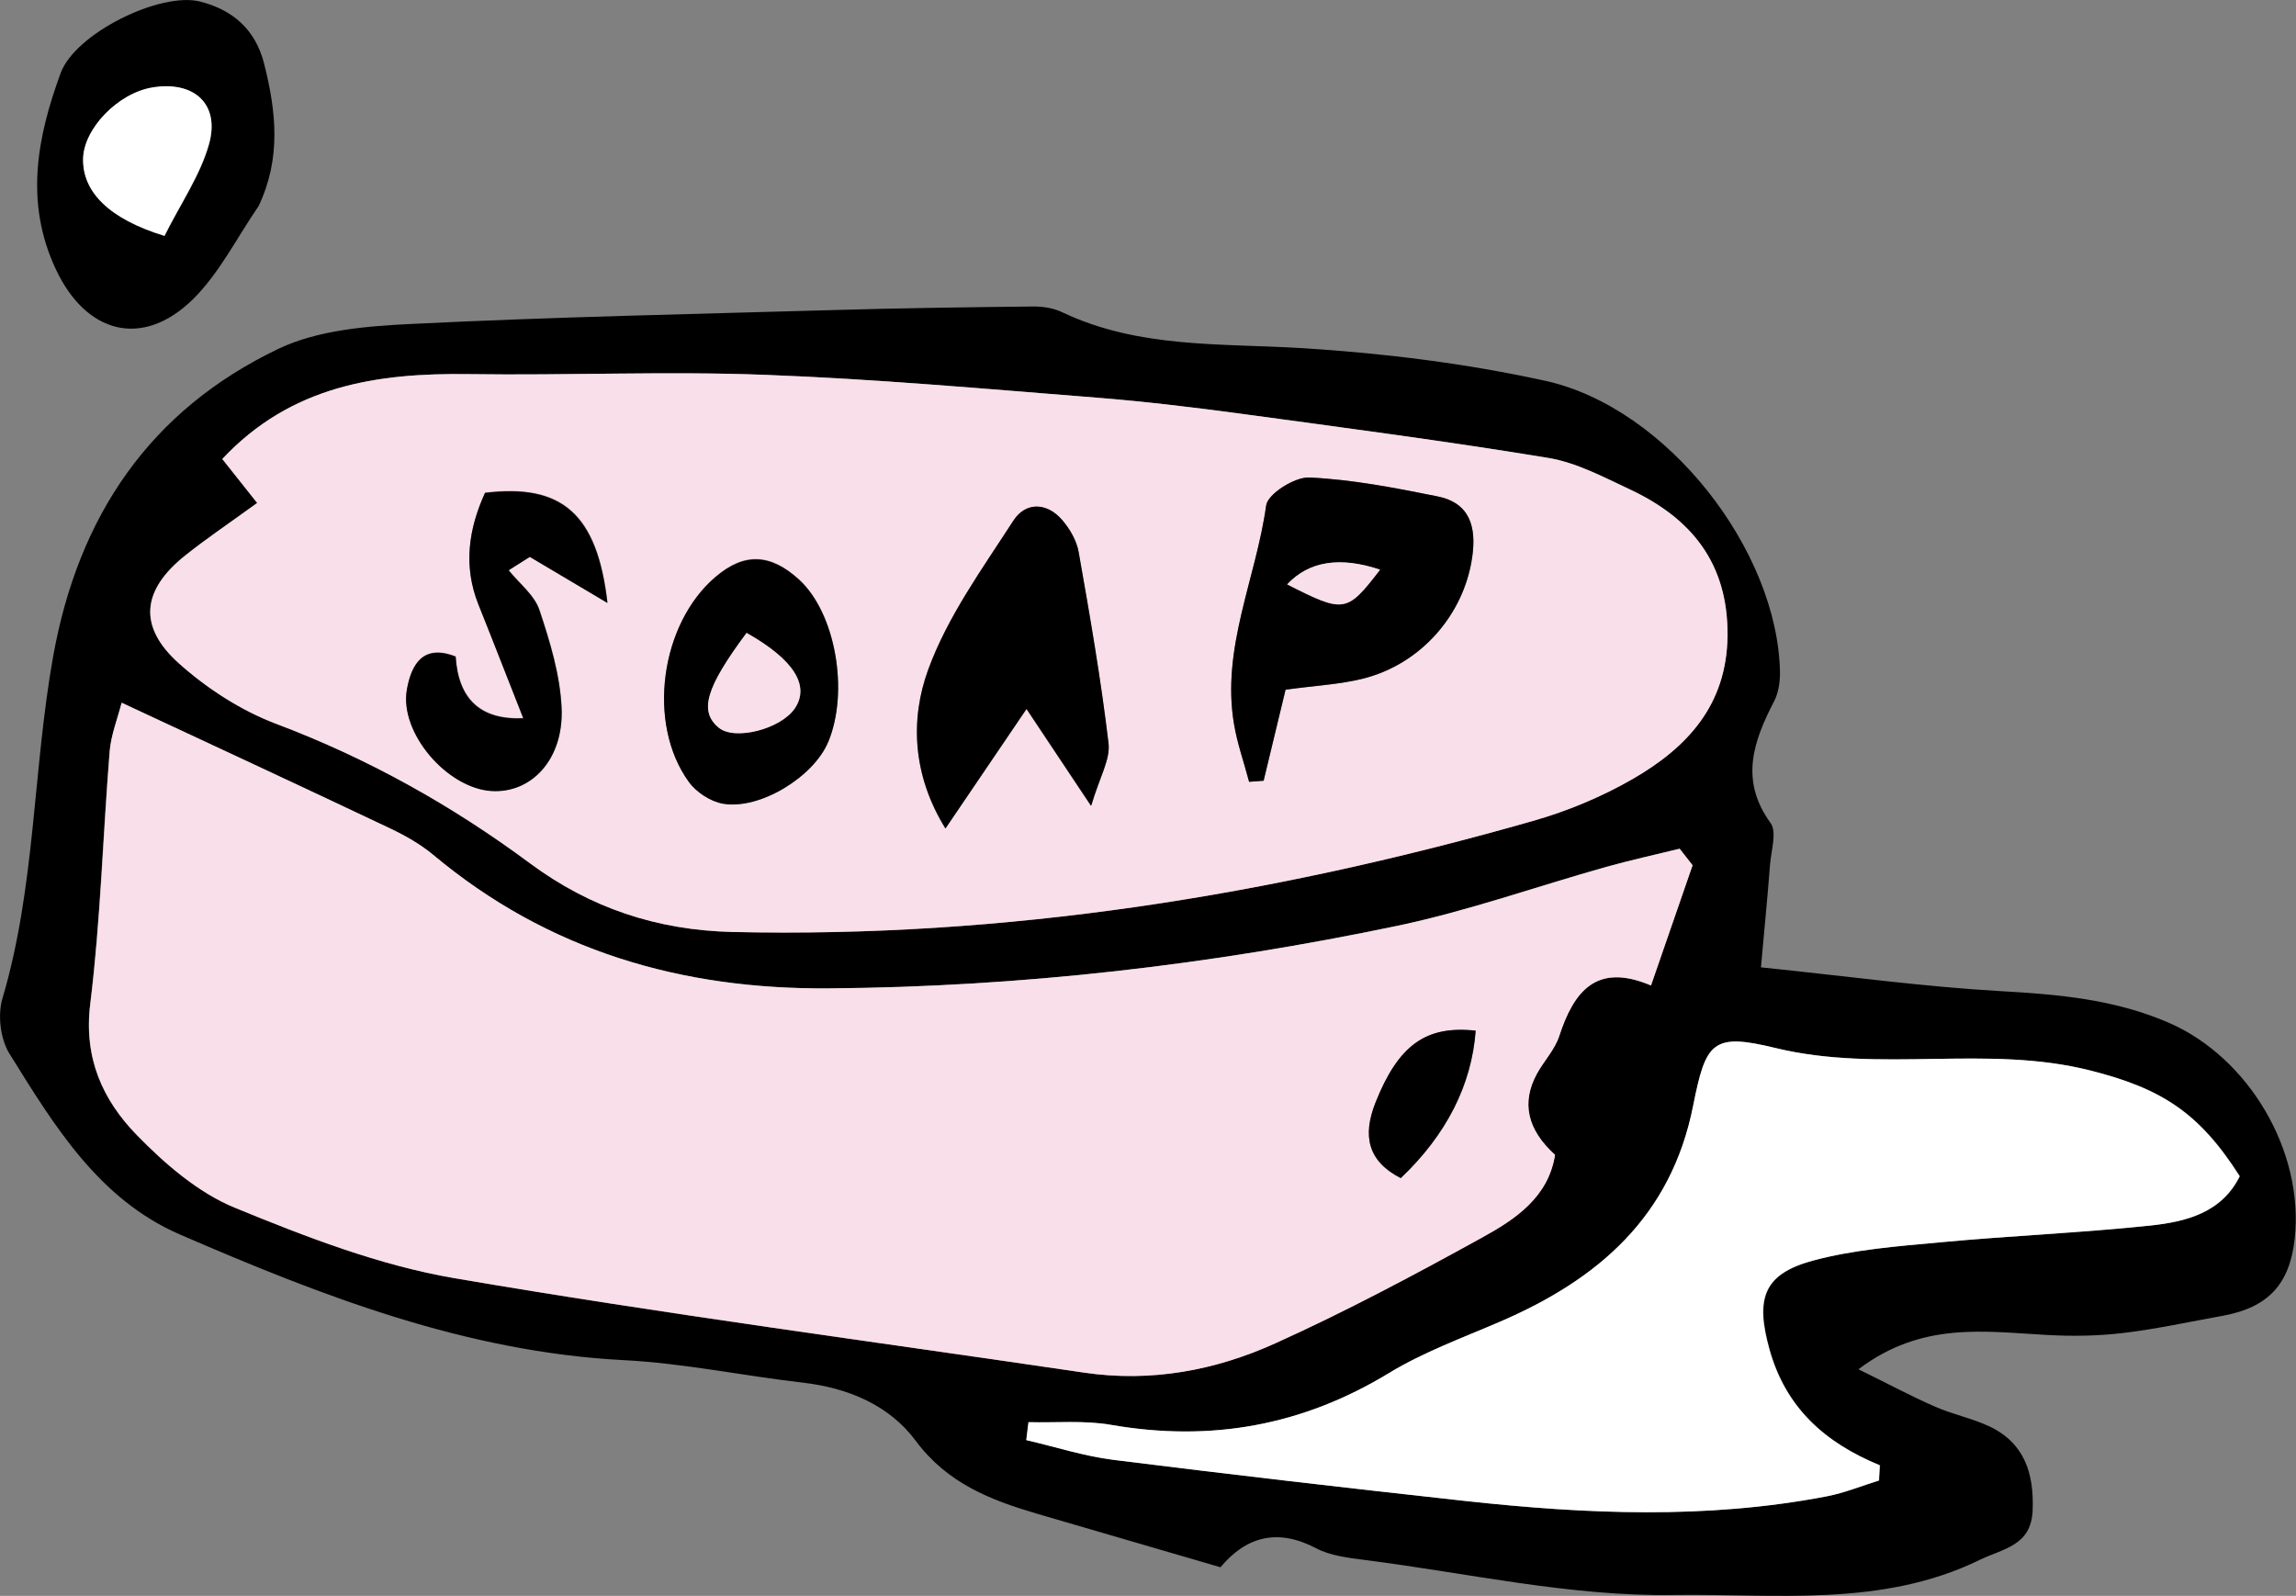 <?xml version="1.0" encoding="UTF-8"?>
<svg id="_レイヤー_2" data-name="レイヤー 2" xmlns="http://www.w3.org/2000/svg" viewBox="0 0 126.59 88">
  <rect x="0" y="0" width="126.59" height="88" fill="#808080" stroke="none"/>
  <defs>
    <style>
      .cls-1 {
        fill: #f9dfe9;
      }

      .cls-2 {
        fill: #fff;
      }
    </style>
  </defs>
  <g id="_レイヤー_1-2" data-name="レイヤー 1">
    <g>
      <path d="m102.48,75.51c1.67.82,2.91,1.49,4.2,2.05.97.43,2.04.64,3,1.09,1.94.92,2.47,2.59,2.39,4.63-.08,1.97-1.62,2.1-2.93,2.74-5.4,2.63-11.27,1.85-16.88,1.93-5.66.09-11.34-1.21-17-1.93-.92-.12-1.91-.23-2.7-.65-2.1-1.1-3.83-.67-5.27,1.05-3.49-1.02-6.8-1.98-10.11-2.95-2.58-.76-4.95-1.68-6.69-4.02-1.46-1.97-3.73-2.92-6.23-3.21-3.3-.38-6.57-1.07-9.87-1.24-8.69-.45-16.62-3.53-24.45-6.92-4.51-1.95-6.96-6.03-9.42-9.98-.5-.81-.66-2.14-.38-3.06,1.82-6.16,1.67-12.59,2.79-18.84,1.39-7.76,5.35-13.59,12.43-16.97,2.19-1.04,4.89-1.25,7.37-1.37,7.7-.38,15.41-.54,23.11-.76,3.72-.11,7.44-.16,11.16-.2.52,0,1.09.09,1.55.31,4.24,2.02,8.79,1.71,13.3,1.99,4.48.28,8.99.84,13.36,1.8,6.7,1.48,12.82,9.35,12.93,16.09,0,.52-.08,1.1-.31,1.55-1.15,2.22-1.93,4.37-.21,6.74.36.5.03,1.53-.03,2.31-.13,1.71-.3,3.43-.5,5.65,4.76.49,8.96,1.07,13.18,1.31,3.22.18,6.34.45,9.34,1.76,4.38,1.92,7.43,7.06,6.91,11.88-.27,2.52-1.46,3.8-3.95,4.26-1.83.33-3.65.73-5.49.95-1.4.17-2.83.19-4.23.11-3.41-.18-6.87-.76-10.38,1.89Zm-9.16-27.79c-.24-.31-.48-.61-.72-.92-1.35.33-2.7.63-4.04,1-3.84,1.08-7.63,2.43-11.52,3.25-10.32,2.16-20.76,3.37-31.32,3.45-8.15.07-15.51-2.07-21.84-7.36-.71-.59-1.54-1.06-2.38-1.46-4.87-2.31-9.76-4.57-14.8-6.93-.23.92-.58,1.79-.66,2.68-.38,4.64-.5,9.31-1.07,13.93-.37,2.99.69,5.3,2.57,7.23,1.55,1.59,3.37,3.17,5.39,4,3.92,1.61,7.97,3.18,12.12,3.89,11.53,1.98,23.15,3.5,34.73,5.21,3.68.54,7.22-.12,10.53-1.62,3.88-1.76,7.65-3.77,11.38-5.82,1.84-1.01,3.67-2.22,4.04-4.57q-2.31-2.09-.99-4.49c.39-.7.98-1.32,1.22-2.06.8-2.44,2.03-4.07,5.06-2.79.84-2.42,1.56-4.52,2.29-6.62ZM14.18,27.73c-1.6,1.16-2.82,1.98-3.96,2.89-2.4,1.91-2.64,3.92-.36,5.96,1.56,1.39,3.44,2.6,5.38,3.34,5.04,1.9,9.67,4.49,13.97,7.68,3.33,2.47,7.01,3.69,11.16,3.79,15.05.35,29.72-2,44.13-6.12,1.91-.55,3.81-1.33,5.52-2.32,2.99-1.73,5.18-4.07,5.22-7.9.04-4.01-2-6.49-5.42-8.08-1.45-.67-2.92-1.46-4.47-1.72-5.64-.93-11.31-1.67-16.97-2.44-2.63-.36-5.26-.67-7.9-.88-6.09-.48-12.18-1.03-18.28-1.26-5.45-.21-10.91.04-16.37-.04-5.07-.07-9.8.65-13.58,4.68.65.82,1.19,1.51,1.92,2.42Zm89.43,53.9c.02-.28.03-.55.05-.83-3.02-1.24-5.19-3.16-6.09-6.4-.76-2.75-.38-4.13,2.37-4.88,2.28-.62,4.7-.8,7.08-1.02,3.84-.36,7.7-.51,11.54-.92,1.97-.21,3.94-.69,4.94-2.72-2.24-3.52-4.32-4.84-8.23-5.83-5.72-1.45-11.6.16-17.36-1.24-3.48-.85-3.84-.34-4.54,3.17-1.21,6.13-5.25,9.6-10.65,11.92-2.07.89-4.21,1.67-6.12,2.83-4.78,2.91-9.83,3.81-15.32,2.86-1.48-.26-3.04-.11-4.56-.15-.04.33-.08.66-.12.99,1.6.37,3.19.88,4.82,1.09,6.47.81,12.95,1.56,19.43,2.27,6.63.73,13.27,1.01,19.88-.26.99-.19,1.94-.58,2.9-.88Z"/>
      <path d="m14.26,11.36c-1.19,1.73-2.15,3.68-3.61,5.13-2.81,2.76-5.92,1.9-7.58-1.66-1.72-3.68-1.02-7.27.27-10.79C4.14,1.83,8.87-.48,11.05.09c1.75.45,3.02,1.5,3.51,3.41.67,2.65.95,5.22-.3,7.86Zm-5.18,1.65c.89-1.79,1.97-3.34,2.45-5.05.62-2.22-.83-3.5-3.12-3.12-1.9.31-3.81,2.29-3.82,3.96-.02,1.8,1.43,3.28,4.49,4.22Z"/>
      <path class="cls-1" d="m93.32,47.72c-.73,2.1-1.45,4.2-2.29,6.62-3.03-1.29-4.26.35-5.06,2.79-.24.74-.83,1.36-1.22,2.06q-1.32,2.4.99,4.49c-.37,2.35-2.2,3.56-4.04,4.57-3.73,2.06-7.5,4.07-11.38,5.82-3.31,1.5-6.85,2.16-10.53,1.62-11.58-1.71-23.19-3.24-34.73-5.21-4.15-.71-8.2-2.28-12.12-3.89-2.01-.83-3.84-2.41-5.39-4-1.88-1.93-2.94-4.25-2.57-7.23.57-4.62.7-9.29,1.07-13.93.07-.89.42-1.77.66-2.68,5.04,2.35,9.93,4.62,14.8,6.93.84.4,1.67.87,2.38,1.46,6.33,5.3,13.69,7.43,21.84,7.36,10.56-.08,21-1.29,31.32-3.45,3.9-.82,7.68-2.17,11.52-3.25,1.33-.37,2.69-.67,4.04-1,.24.31.48.61.72.92Zm-11.96,9.12c-2.75-.3-4.26.79-5.52,3.96-.73,1.83-.43,3.24,1.39,4.17,2.54-2.42,3.91-5.16,4.13-8.12Z"/>
      <path class="cls-1" d="m14.18,27.73c-.73-.92-1.27-1.61-1.92-2.42,3.78-4.04,8.51-4.75,13.58-4.68,5.46.08,10.92-.17,16.37.04,6.1.23,12.19.78,18.28,1.26,2.64.21,5.28.53,7.9.88,5.66.77,11.33,1.51,16.97,2.44,1.54.25,3.02,1.04,4.47,1.72,3.41,1.59,5.45,4.07,5.42,8.08-.04,3.84-2.23,6.17-5.22,7.9-1.72.99-3.61,1.78-5.52,2.32-14.42,4.12-29.09,6.46-44.13,6.12-4.15-.1-7.83-1.32-11.16-3.79-4.3-3.19-8.93-5.78-13.97-7.68-1.95-.73-3.83-1.95-5.38-3.34-2.28-2.04-2.04-4.06.36-5.96,1.14-.91,2.36-1.73,3.96-2.89Zm56.71,10.3c1.65-.23,2.99-.29,4.26-.61,3.2-.8,5.57-3.54,6.02-6.7.24-1.66-.12-2.99-1.92-3.35-2.33-.47-4.69-.93-7.06-1.04-.8-.04-2.29.9-2.38,1.54-.55,4.03-2.49,7.87-1.77,12.07.18,1.07.55,2.11.83,3.17.27-.02.53-.04.8-.06.39-1.62.78-3.23,1.21-5.02Zm-10.73,6.39c.46-1.56,1.06-2.54.95-3.43-.42-3.54-1.03-7.05-1.65-10.56-.11-.62-.48-1.25-.89-1.73-.85-1-2.03-1.02-2.7.01-1.71,2.66-3.63,5.29-4.7,8.22-1,2.74-.87,5.81.95,8.76,1.6-2.36,2.94-4.34,4.47-6.59,1.29,1.94,2.22,3.33,3.55,5.33Zm-26.66-11.18c-.56-4.95-2.53-6.59-6.75-6.08-.91,1.98-1.21,4.02-.37,6.14.81,2.04,1.61,4.09,2.48,6.29q-3.5.16-3.73-3.4c-1.78-.7-2.45.39-2.69,1.83-.41,2.37,2.21,5.42,4.66,5.58,2.21.14,4-1.74,3.87-4.57-.08-1.82-.63-3.65-1.22-5.4-.28-.83-1.12-1.47-1.7-2.2.39-.25.78-.49,1.17-.74,1.28.76,2.57,1.53,4.28,2.54Zm12.16,7.67c1.17-2.8.4-7.13-1.6-8.96-1.58-1.45-3.03-1.5-4.6-.16-3.05,2.59-3.81,8.09-1.48,11.31.41.57,1.19,1.08,1.88,1.2,2.04.35,5.01-1.48,5.8-3.4Z"/>
      <path class="cls-2" d="m103.61,81.63c-.97.3-1.92.69-2.9.88-6.61,1.27-13.24.98-19.88.26-6.48-.71-12.96-1.46-19.43-2.27-1.63-.2-3.21-.72-4.82-1.09.04-.33.08-.66.12-.99,1.52.04,3.07-.11,4.56.15,5.48.95,10.54.05,15.32-2.86,1.91-1.16,4.06-1.94,6.12-2.83,5.41-2.33,9.44-5.79,10.65-11.92.7-3.51,1.06-4.02,4.54-3.17,5.76,1.4,11.64-.21,17.36,1.24,3.91.99,5.99,2.31,8.23,5.83-1,2.02-2.97,2.51-4.94,2.72-3.84.4-7.7.56-11.54.92-2.37.22-4.8.4-7.08,1.02-2.75.75-3.13,2.14-2.37,4.88.9,3.24,3.08,5.16,6.09,6.4-.02.28-.03.55-.05.83Z"/>
      <path class="cls-2" d="m9.07,13c-3.06-.93-4.51-2.42-4.49-4.22.01-1.67,1.92-3.65,3.82-3.96,2.29-.38,3.74.91,3.12,3.12-.48,1.72-1.56,3.27-2.45,5.05Z"/>
      <path d="m81.36,56.84c-.22,2.96-1.59,5.71-4.13,8.12-1.82-.93-2.12-2.34-1.39-4.17,1.26-3.16,2.77-4.26,5.52-3.96Z"/>
      <path d="m70.88,38.03c-.43,1.78-.82,3.4-1.21,5.02-.27.02-.53.04-.8.06-.28-1.06-.65-2.1-.83-3.17-.72-4.19,1.21-8.04,1.77-12.07.09-.64,1.58-1.58,2.38-1.54,2.36.11,4.72.57,7.06,1.04,1.8.36,2.16,1.69,1.92,3.35-.45,3.16-2.82,5.9-6.02,6.7-1.27.32-2.61.38-4.26.61Zm.09-5.8c3.15,1.6,3.28,1.57,5.12-.81q-3.32-1.11-5.12.81Z"/>
      <path d="m60.15,44.42c-1.33-1.99-2.26-3.39-3.55-5.33-1.53,2.25-2.87,4.23-4.47,6.59-1.82-2.94-1.95-6.02-.95-8.76,1.07-2.93,2.98-5.56,4.7-8.22.67-1.03,1.84-1.02,2.7-.01.41.48.78,1.12.89,1.73.62,3.51,1.23,7.02,1.65,10.56.11.89-.49,1.87-.95,3.43Z"/>
      <path d="m33.49,33.25c-1.71-1.02-2.99-1.78-4.28-2.54-.39.25-.78.49-1.17.74.59.73,1.43,1.37,1.7,2.2.58,1.75,1.14,3.58,1.22,5.4.12,2.82-1.66,4.71-3.87,4.57-2.45-.16-5.07-3.21-4.66-5.58.25-1.43.92-2.53,2.69-1.83q.22,3.56,3.73,3.4c-.87-2.2-1.66-4.25-2.48-6.29-.84-2.12-.53-4.16.37-6.14,4.21-.51,6.18,1.13,6.75,6.08Z"/>
      <path d="m45.66,40.92c-.8,1.92-3.77,3.75-5.8,3.4-.68-.12-1.47-.63-1.88-1.2-2.34-3.22-1.57-8.73,1.48-11.31,1.58-1.34,3.02-1.28,4.6.16,2,1.83,2.77,6.15,1.6,8.96Zm-4.49-6.02c-2.26,3.04-2.62,4.32-1.54,5.22.87.73,3.42.09,4.2-1.06.83-1.24-.02-2.67-2.66-4.16Z"/>
      <path class="cls-1" d="m70.97,32.22q1.8-1.92,5.12-.81c-1.84,2.39-1.97,2.41-5.12.81Z"/>
      <path class="cls-1" d="m41.16,34.9c2.64,1.49,3.49,2.92,2.66,4.16-.78,1.15-3.33,1.8-4.2,1.06-1.08-.9-.72-2.18,1.54-5.22Z"/>
    </g>
  </g>
</svg>